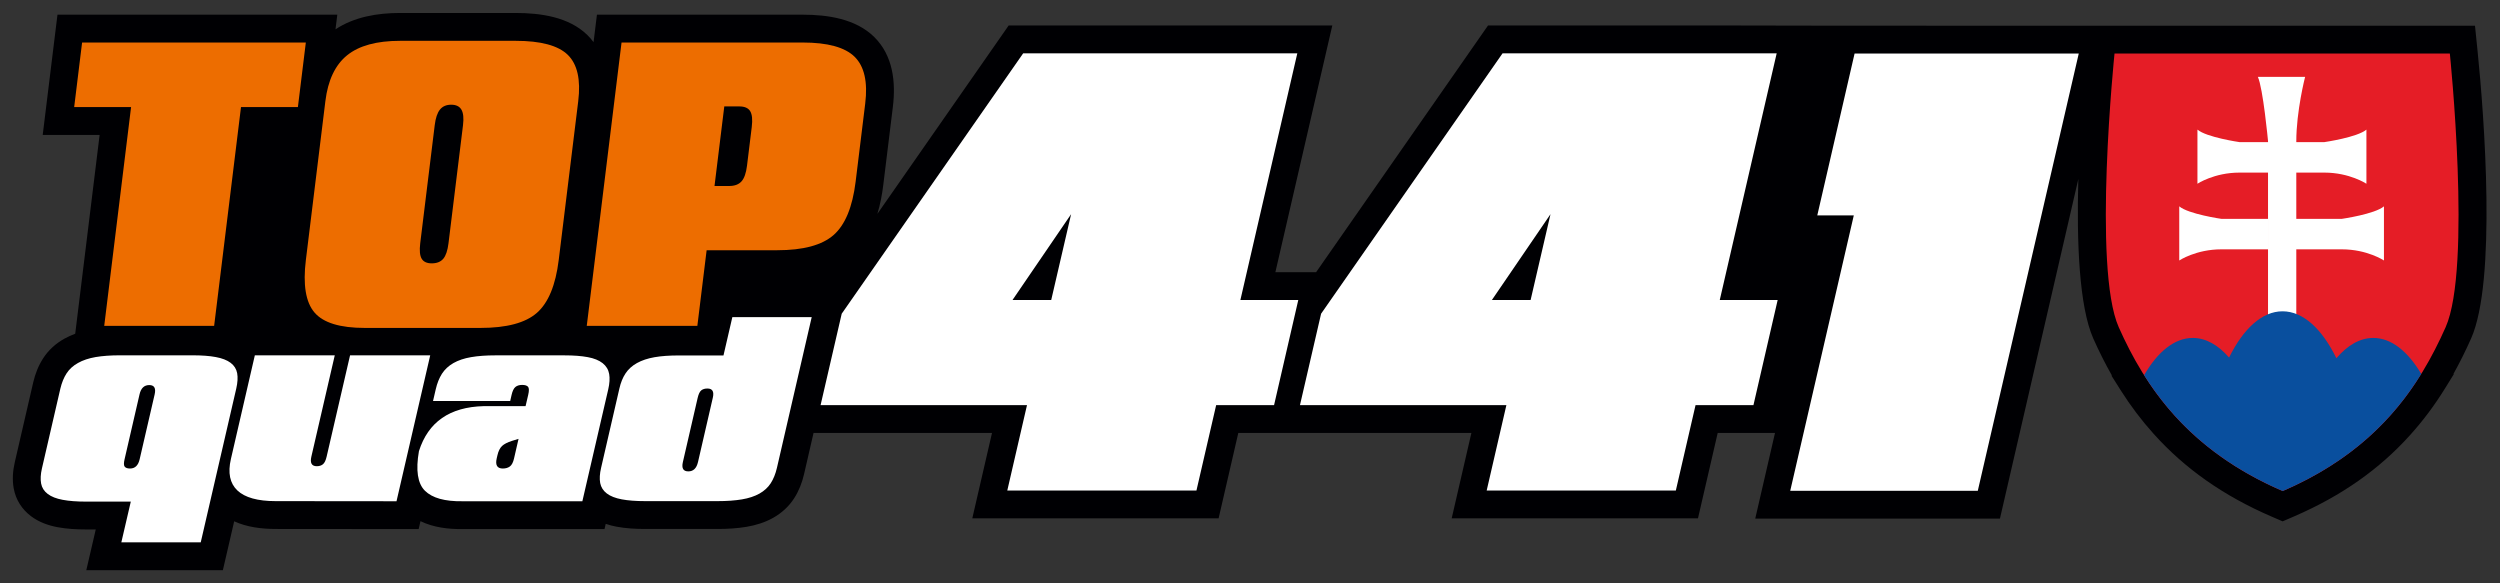 <svg xmlns:dc="http://purl.org/dc/elements/1.1/" xmlns:cc="http://creativecommons.org/ns#" xmlns:rdf="http://www.w3.org/1999/02/22-rdf-syntax-ns#" xmlns:svg="http://www.w3.org/2000/svg" xmlns="http://www.w3.org/2000/svg" id="svg2" xml:space="preserve" width="259.675" height="60.557" viewBox="0 0 259.675 60.557"><rect x="0" y="0" width="259.675" height="60.557" fill="#333333" stroke="none"/>    <defs id="defs6"></defs>  <g id="g10" transform="matrix(1.333,0,0,-1.333,1.333,59.224)">    <g id="g12">      <path d="m 190.182,15.304 0.021,-0.036 -0.69,-1.116 c -0.819,-1.324 -1.725,-2.53 -2.717,-3.628 -2.379,-2.645 -5.31,-4.716 -8.988,-6.314 -0.027,-0.011 -0.054,-0.023 -0.081,-0.035 l -0.86,-0.371 -0.859,0.371 c -3.748,1.618 -6.757,3.734 -9.192,6.449 -0.937,1.04 -1.797,2.175 -2.579,3.413 l -0.699,1.108 0.021,0.036 c -0.517,0.907 -0.997,1.863 -1.444,2.868 -1.108,2.49 -1.304,7.543 -1.168,12.428 L 154.839,4.018 H 135.771 l 1.541,6.675 h -4.466 l -1.536,-6.654 h -19.192 l 1.536,6.654 H 95.491 L 93.956,4.039 H 74.763 l 1.536,6.654 H 62.393 L 61.654,7.486 C 61.5,6.818 61.251,6.173 60.878,5.596 60.464,4.955 59.903,4.448 59.239,4.075 58.599,3.716 57.892,3.499 57.171,3.378 56.43,3.253 55.667,3.211 54.917,3.211 h -5.639 c -0.741,0 -1.502,0.039 -2.232,0.177 -0.287,0.054 -0.571,0.126 -0.847,0.22 L 46.105,3.202 35.067,3.203 C 33.942,3.186 32.772,3.328 31.765,3.819 L 31.622,3.201 20.474,3.211 c -1.09,8e-4 -2.232,0.141 -3.226,0.597 L 16.367,0 H 5.725 L 6.462,3.173 H 5.713 C 4.973,3.173 4.211,3.213 3.482,3.35 2.738,3.49 2.017,3.751 1.409,4.212 0.704,4.747 0.232,5.487 0.071,6.358 c -0.126,0.681 -0.075,1.377 0.08,2.048 l 1.439,6.234 c 0.153,0.662 0.404,1.298 0.773,1.87 0.417,0.645 0.985,1.155 1.654,1.528 0.271,0.152 0.553,0.279 0.843,0.385 l 1.902,15.492 H 2.328 L 3.478,43.285 H 25.283 L 25.143,42.144 c 1.47,0.977 3.287,1.274 5.033,1.274 h 9.002 c 1.931,0 4.141,-0.302 5.584,-1.714 0.181,-0.177 0.344,-0.364 0.489,-0.56 l 0.263,2.141 h 16.033 c 1.939,0 4.131,-0.317 5.574,-1.739 1.463,-1.442 1.691,-3.505 1.452,-5.448 l -0.748,-6.094 c -0.091,-0.744 -0.235,-1.506 -0.459,-2.241 l 10.232,14.682 h 25.218 L 98.38,23.22 h 3.174 l 13.397,19.225 c 43.874,0 3.253,-0.021 46.858,-0.021 h 1.897 28.15 l 0.199,-1.949 c 0.528,-5.164 1.489,-17.946 -0.505,-22.428 -0.427,-0.96 -0.882,-1.874 -1.368,-2.744" style="fill:#000003;fill-opacity:1;fill-rule:evenodd;stroke:none" id="path14"></path>      <path d="m 11.051,13.699 c 0.11,0.484 -0.029,0.725 -0.421,0.725 -0.394,0 -0.647,-0.241 -0.757,-0.725 L 8.707,8.643 C 8.638,8.356 8.641,8.162 8.716,8.066 8.791,7.971 8.931,7.921 9.131,7.921 c 0.391,0 0.641,0.241 0.751,0.722 z M 9.192,5.342 H 5.714 C 4.986,5.342 4.376,5.389 3.884,5.482 3.39,5.574 3.002,5.725 2.72,5.94 2.436,6.155 2.265,6.424 2.204,6.752 2.143,7.083 2.163,7.472 2.265,7.918 l 1.439,6.234 c 0.11,0.458 0.27,0.853 0.482,1.181 0.212,0.328 0.508,0.6 0.891,0.812 0.38,0.215 0.838,0.368 1.375,0.461 0.534,0.09 1.166,0.136 1.894,0.136 h 5.639 c 0.728,0 1.337,-0.043 1.83,-0.136 0.493,-0.09 0.879,-0.241 1.157,-0.45 0.276,-0.209 0.447,-0.479 0.508,-0.806 0.061,-0.328 0.038,-0.728 -0.07,-1.198 L 14.642,2.169 H 8.455 Z M 32.523,16.739 29.897,5.371 20.476,5.38 c -1.398,0 -2.393,0.278 -2.979,0.832 -0.586,0.557 -0.754,1.372 -0.505,2.448 l 1.865,8.079 h 6.228 L 23.263,8.852 c -0.116,-0.502 0.023,-0.751 0.421,-0.751 0.197,0 0.36,0.052 0.482,0.154 0.125,0.104 0.22,0.304 0.287,0.598 l 1.824,7.887 z m 6.532,-8.035 0.351,1.529 -0.51,-0.157 C 38.542,9.963 38.284,9.83 38.118,9.676 37.956,9.519 37.834,9.279 37.759,8.945 L 37.703,8.704 c -0.119,-0.522 0.041,-0.783 0.479,-0.783 0.223,0 0.409,0.055 0.554,0.165 0.142,0.107 0.249,0.313 0.319,0.618 z m 0.899,4.079 0.203,0.87 c 0.078,0.328 0.072,0.539 -0.009,0.635 -0.084,0.099 -0.238,0.148 -0.461,0.148 -0.221,0 -0.397,-0.055 -0.525,-0.162 -0.13,-0.107 -0.229,-0.314 -0.299,-0.621 l -0.107,-0.47 H 32.743 l 0.209,0.905 c 0.11,0.478 0.273,0.885 0.487,1.221 0.218,0.336 0.514,0.612 0.893,0.83 0.38,0.214 0.838,0.371 1.375,0.461 0.537,0.093 1.169,0.139 1.897,0.139 h 5.363 c 0.728,0 1.337,-0.046 1.833,-0.139 0.493,-0.09 0.879,-0.249 1.16,-0.47 0.279,-0.223 0.447,-0.502 0.508,-0.841 0.058,-0.336 0.035,-0.737 -0.073,-1.201 l -2.016,-8.717 h -9.346 c -1.375,-0.02 -2.347,0.252 -2.921,0.818 -0.572,0.568 -0.728,1.598 -0.467,3.089 0.719,2.268 2.399,3.437 5.042,3.504 z M 53.388,8.42 l 1.155,5.013 c 0.113,0.482 -0.026,0.722 -0.415,0.722 -0.203,0 -0.363,-0.046 -0.482,-0.142 -0.119,-0.096 -0.212,-0.287 -0.281,-0.58 L 52.21,8.42 c -0.11,-0.482 0.032,-0.722 0.426,-0.722 0.389,0 0.641,0.241 0.751,0.722 z m 2.678,11.298 h 6.184 L 59.54,7.973 C 59.43,7.5 59.268,7.1 59.056,6.772 58.844,6.445 58.551,6.178 58.177,5.966 57.803,5.757 57.347,5.606 56.811,5.516 56.277,5.426 55.645,5.38 54.916,5.38 h -5.639 c -0.728,0 -1.337,0.046 -1.83,0.139 -0.493,0.093 -0.882,0.243 -1.163,0.458 -0.281,0.215 -0.452,0.484 -0.516,0.812 -0.061,0.328 -0.038,0.722 0.07,1.183 l 1.427,6.187 c 0.102,0.45 0.258,0.839 0.473,1.166 0.215,0.328 0.511,0.598 0.893,0.812 0.38,0.212 0.838,0.365 1.375,0.458 0.534,0.093 1.166,0.136 1.894,0.136 h 3.475 z" style="fill:#ffffff;fill-opacity:1;fill-rule:nonzero;stroke:none" id="path16"></path>      <path d="m 77.896,21.052 h 3.017 l 1.55,6.688 z m -0.406,-14.844 1.536,6.654 H 62.942 l 1.646,7.122 14.141,20.292 h 21.36 l -4.436,-19.225 h 4.512 L 98.278,12.862 H 93.766 L 92.23,6.208 Z m 37.761,14.844 h 3.017 l 1.55,6.688 z m -0.406,-14.844 1.536,6.654 H 100.296 l 1.646,7.122 14.141,20.292 h 21.36 l -4.436,-19.225 h 4.512 l -1.887,-8.19 h -4.512 l -1.536,-6.654 z m 23.654,-0.021 4.952,21.457 h -2.845 l 2.907,12.612 h 17.468 L 153.114,6.187 Z" style="fill:#ffffff;fill-opacity:1;fill-rule:nonzero;stroke:none" id="path18"></path>      <g id="g20">        <path d="M 4.78,36.084 H 9.214 L 7.121,19.035 h 8.565 l 2.093,17.049 h 4.434 l 0.618,5.032 H 5.397 Z" style="fill:#ed6d00;fill-opacity:1;fill-rule:nonzero;stroke:none" id="path22"></path>        <path d="m 33.948,25.475 c -0.07,-0.567 -0.205,-0.969 -0.407,-1.208 -0.202,-0.239 -0.502,-0.359 -0.9,-0.359 -0.381,0 -0.642,0.122 -0.785,0.366 -0.143,0.243 -0.179,0.643 -0.111,1.201 l 1.13,9.202 c 0.068,0.557 0.204,0.962 0.408,1.214 0.204,0.253 0.496,0.379 0.876,0.379 0.381,0 0.646,-0.129 0.796,-0.385 0.15,-0.257 0.191,-0.66 0.124,-1.208 z m 5.23,15.773 h -9.002 c -1.824,0 -3.2,-0.376 -4.129,-1.128 -0.929,-0.753 -1.493,-1.943 -1.693,-3.572 L 22.834,24.173 c -0.237,-1.93 -0.013,-3.294 0.672,-4.095 0.684,-0.802 1.992,-1.202 3.922,-1.202 h 9.002 c 2.045,0 3.514,0.391 4.406,1.175 0.893,0.783 1.46,2.158 1.701,4.122 l 1.52,12.375 c 0.205,1.673 -0.065,2.874 -0.812,3.605 -0.747,0.73 -2.103,1.095 -4.068,1.095" style="fill:#ed6d00;fill-opacity:1;fill-rule:nonzero;stroke:none" id="path24"></path>        <path d="M 57.208,31.516 C 57.137,30.941 56.994,30.534 56.779,30.295 56.564,30.056 56.244,29.936 55.818,29.936 h -1.142 l 0.762,6.201 h 1.168 c 0.416,0 0.699,-0.124 0.851,-0.372 0.151,-0.248 0.192,-0.66 0.121,-1.235 z m 8.391,8.485 c -0.754,0.743 -2.105,1.115 -4.052,1.115 H 47.432 L 44.721,19.035 h 8.618 l 0.723,5.895 h 5.496 c 2.037,0 3.503,0.397 4.402,1.189 0.898,0.792 1.469,2.175 1.712,4.149 l 0.748,6.094 c 0.206,1.682 -0.068,2.894 -0.822,3.638" style="fill:#ed6d00;fill-opacity:1;fill-rule:nonzero;stroke:none" id="path26"></path>      </g>      <g id="g28">        <path d="m 189.897,40.256 h -26.129 c 0,0 -1.725,-16.708 0.329,-21.326 2.054,-4.618 5.377,-9.573 12.77,-12.763 h 0.003 c 7.394,3.191 10.644,8.146 12.698,12.763 2.055,4.618 0.329,21.326 0.329,21.326" style="fill:#e51d26;fill-opacity:1;fill-rule:nonzero;stroke:none" id="path30"></path>        <path d="m 174.935,38.441 h 3.684 c 0,0 -0.687,-2.658 -0.687,-5.034 0,-2.374 0,-13.7 0,-13.7 h -2.203 v 13.735 c 0,0 -0.388,4.13 -0.793,4.998" style="fill:#ffffff;fill-opacity:1;fill-rule:nonzero;stroke:none" id="path32"></path>        <path d="M 170.229,34.329 V 30.111 c 0,0 1.304,0.869 3.279,0.869 1.974,0 3.014,0 3.014,0 v 2.375 h -3.014 c 0,0 -2.573,0.372 -3.279,0.975" style="fill:#ffffff;fill-opacity:1;fill-rule:nonzero;stroke:none" id="path34"></path>        <path d="M 183.396,34.329 V 30.111 c 0,0 -1.304,0.869 -3.279,0.869 -1.974,0 -3.014,0 -3.014,0 v 2.375 h 3.014 c 0,0 2.574,0.372 3.279,0.975" style="fill:#ffffff;fill-opacity:1;fill-rule:nonzero;stroke:none" id="path36"></path>        <path d="m 168.812,28.35 v -4.218 c 0,0 1.304,0.869 3.279,0.869 1.974,0 3.677,0 3.677,0 v 2.375 h -3.677 c 0,0 -2.573,0.372 -3.279,0.975" style="fill:#ffffff;fill-opacity:1;fill-rule:nonzero;stroke:none" id="path38"></path>        <path d="m 184.762,28.35 v -4.218 c 0,0 -1.304,0.869 -3.278,0.869 -1.974,0 -3.647,0 -3.647,0 v 2.375 h 3.647 c 0,0 2.573,0.372 3.278,0.975" style="fill:#ffffff;fill-opacity:1;fill-rule:nonzero;stroke:none" id="path40"></path>        <path d="m 176.868,6.166 h 0.003 c 5.469,2.36 8.67,5.686 10.798,9.126 -1.042,1.762 -2.336,2.805 -3.737,2.805 -1.037,0 -2.015,-0.572 -2.876,-1.583 -1.109,2.273 -2.58,3.658 -4.195,3.658 -1.602,0 -3.062,-1.363 -4.167,-3.602 -0.849,0.977 -1.81,1.527 -2.828,1.527 -1.427,0 -2.742,-1.083 -3.794,-2.903 2.149,-3.405 5.379,-6.69 10.796,-9.028" style="fill:#094f9e;fill-opacity:1;fill-rule:nonzero;stroke:none" id="path42"></path>      </g>    </g>  </g></svg>